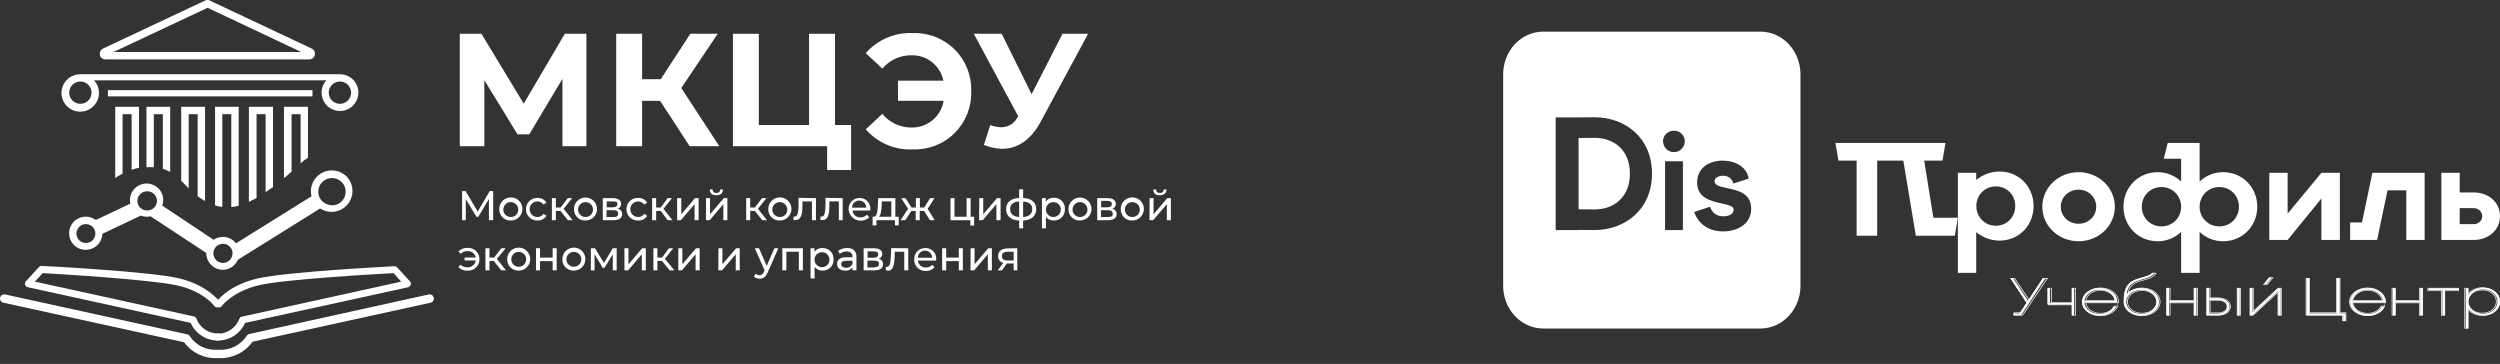 <?xml version="1.0" encoding="UTF-8"?> <svg xmlns="http://www.w3.org/2000/svg" width="316" height="46" viewBox="0 0 316 46" fill="none"><rect x="0" y="0" width="316" height="46" fill="#333333" stroke="none"/> <path d="M252.76 21.68C251.654 21.68 250.618 22.079 249.792 22.745V21.846H247.474V34.487H249.792V29.348C250.618 30.013 251.654 30.412 252.76 30.412C255.219 30.412 257.046 28.466 257.046 26.038C257.046 23.626 255.219 21.68 252.76 21.68ZM252.269 28.533C250.881 28.533 249.81 27.435 249.81 26.038C249.81 24.657 250.881 23.56 252.269 23.56C253.691 23.56 254.728 24.657 254.728 26.038C254.728 27.435 253.691 28.533 252.269 28.533Z" fill="white"></path> <path d="M262.733 30.495C265.262 30.495 267.317 28.549 267.317 26.137C267.317 23.709 265.262 21.763 262.733 21.763C260.186 21.763 258.149 23.709 258.149 26.137C258.149 28.549 260.186 30.495 262.733 30.495ZM262.733 28.283C261.469 28.283 260.485 27.335 260.485 26.137C260.485 24.923 261.469 23.975 262.733 23.975C263.98 23.975 264.964 24.923 264.964 26.137C264.964 27.335 263.98 28.283 262.733 28.283Z" fill="white"></path> <path d="M281 21.763C279.84 21.763 278.804 22.212 278.031 22.944V18.071H273.996L273.5 20.067H275.695V22.944C274.922 22.212 273.886 21.763 272.727 21.763C270.25 21.763 268.406 23.709 268.406 26.137C268.406 28.549 270.25 30.495 272.727 30.495C273.886 30.495 274.922 30.046 275.695 29.314V34.487H278.031V29.314C278.804 30.046 279.84 30.495 281 30.495C283.476 30.495 285.32 28.549 285.32 26.137C285.32 23.709 283.476 21.763 281 21.763ZM273.219 28.616C271.778 28.616 270.725 27.518 270.725 26.137C270.725 24.74 271.778 23.643 273.219 23.643C274.606 23.643 275.695 24.74 275.695 26.137C275.695 27.518 274.606 28.616 273.219 28.616ZM280.508 28.616C279.12 28.616 278.031 27.518 278.031 26.137C278.031 24.74 279.12 23.643 280.508 23.643C281.948 23.643 283.002 24.74 283.002 26.137C283.002 27.518 281.948 28.616 280.508 28.616Z" fill="white"></path> <path d="M293.425 21.846L289.157 27.002V21.846H286.839V30.329H289.157L293.425 25.09V30.329H295.761V21.846H293.425Z" fill="white"></path> <path d="M306.474 21.846H299.87L298.553 28.116H297.06V30.329H300.467L301.785 24.058H304.156V30.329H306.474V21.846Z" fill="white"></path> <path d="M312.68 24.324H310.906V21.846H308.588V30.329H312.68C314.472 30.329 316 29.148 316 27.318C316 25.505 314.472 24.324 312.68 24.324ZM312.68 28.333H310.906V26.304H312.68C313.26 26.304 313.752 26.753 313.752 27.318C313.752 27.9 313.26 28.333 312.68 28.333Z" fill="white"></path> <path d="M258.203 35.157L256.329 38.005L254.464 35.157H254.105L256.145 38.279L255.27 39.606H254.482V39.847H255.471L258.562 35.157H258.203Z" fill="white"></path> <path d="M261.859 36.43V38.279H259.11V36.43H258.795V38.474H258.874V38.507H261.859V39.847H262.175V36.43H261.859Z" fill="white"></path> <path d="M263.468 38.239H267.627V38.158C267.627 37.18 266.638 36.396 265.394 36.396C264.16 36.396 263.162 37.18 263.162 38.158C263.162 39.13 264.16 39.914 265.394 39.914C266.375 39.914 267.198 39.425 267.505 38.741H267.163C266.9 39.291 266.217 39.679 265.403 39.679C264.361 39.679 263.521 39.043 263.468 38.239ZM263.477 38.024C263.556 37.234 264.379 36.63 265.394 36.63C266.41 36.63 267.233 37.234 267.312 38.024H263.477Z" fill="white"></path> <path d="M270.668 36.403C269.906 36.403 269.206 36.718 268.803 37.207C268.96 36.162 269.468 35.78 270.099 35.539C270.939 35.217 271.99 35.11 272.358 34.487H272.025C271.648 34.936 270.747 35.023 269.967 35.325C269.101 35.646 268.409 36.229 268.435 38.132V38.159C268.435 39.13 269.425 39.914 270.668 39.914C271.911 39.914 272.9 39.13 272.9 38.159C272.9 37.181 271.911 36.403 270.668 36.403ZM270.668 39.666C269.608 39.666 268.759 38.996 268.759 38.159C268.759 37.315 269.608 36.644 270.668 36.644C271.736 36.644 272.577 37.315 272.577 38.159C272.577 38.996 271.736 39.666 270.668 39.666Z" fill="white"></path> <path d="M277.315 36.43V38.018H274.171V36.43H273.847V39.847H274.171V38.253H277.315V39.847H277.639V36.43H277.315Z" fill="white"></path> <path d="M280.354 37.683H279.25V36.43H278.927V39.847H280.354C281.168 39.847 281.825 39.425 281.825 38.769C281.825 38.105 281.168 37.683 280.354 37.683ZM282.788 36.43V39.847H283.112V36.43H282.788ZM280.354 39.62H279.25V37.918H280.354C281.002 37.918 281.509 38.239 281.509 38.769C281.509 39.291 281.002 39.62 280.354 39.62Z" fill="white"></path> <path d="M287.174 35.077H286.824L286.176 35.907H286.5L287.174 35.077ZM287.962 36.43L284.731 39.472V36.43H284.407V39.847H284.731L287.962 36.805V39.847H288.286V36.43H287.962Z" fill="white"></path> <path d="M295.735 39.599V35.157H295.393V39.599H291.865V35.157H291.532V39.847H296.172V40.571H296.488V39.599H295.735Z" fill="white"></path> <path d="M297.354 38.239H301.512V38.158C301.512 37.18 300.523 36.396 299.28 36.396C298.045 36.396 297.047 37.18 297.047 38.158C297.047 39.13 298.045 39.914 299.28 39.914C300.26 39.914 301.083 39.425 301.39 38.741H301.048C300.786 39.291 300.103 39.679 299.288 39.679C298.247 39.679 297.406 39.043 297.354 38.239ZM297.362 38.024C297.441 37.234 298.264 36.63 299.28 36.63C300.295 36.63 301.118 37.234 301.197 38.024H297.362Z" fill="white"></path> <path d="M305.907 36.43V38.018H302.764V36.43H302.44V39.847H302.764V38.253H305.907V39.847H306.231V36.43H305.907Z" fill="white"></path> <path d="M310.768 36.43H306.985V36.678H308.71V39.847H309.034V36.678H310.768V36.43Z" fill="white"></path> <path d="M313.881 36.363C313.058 36.363 312.349 36.731 311.99 37.274V36.43H311.666V41.522H311.99V38.969C312.349 39.512 313.058 39.881 313.881 39.881C315.089 39.881 316 39.097 316 38.118C316 37.147 315.089 36.363 313.881 36.363ZM313.837 39.66C312.778 39.66 311.99 38.976 311.99 38.118C311.99 37.267 312.778 36.584 313.837 36.584C314.897 36.584 315.676 37.267 315.676 38.118C315.676 38.976 314.897 39.66 313.837 39.66Z" fill="white"></path> <path fill-rule="evenodd" clip-rule="evenodd" d="M258.292 35.142H258.865L255.68 39.885H254.547V39.491H255.371L256.19 38.273L254.105 35.142H254.677L256.48 37.844L258.292 35.142ZM256.48 38.005L254.623 35.221H254.265L256.297 38.273L255.425 39.57H254.64V39.806H255.626L258.704 35.221H258.346L256.48 38.005ZM261.894 36.386H262.395V39.885H261.894V38.575H258.921V38.542H258.842V36.386H259.343V38.194H261.894V36.386ZM261.988 36.466H262.302V39.806H261.988V38.496H259.014V38.463H258.936V36.466H259.25V38.273H261.988V36.466ZM267.571 38.804C267.239 39.431 266.446 39.871 265.508 39.871C264.279 39.871 263.285 39.105 263.285 38.155C263.285 37.199 264.279 36.433 265.508 36.433C266.746 36.433 267.731 37.199 267.732 38.155M267.509 38.725H267.61C267.598 38.752 267.585 38.778 267.571 38.804M267.509 38.725H267.27C267.008 39.262 266.328 39.642 265.517 39.642C264.515 39.642 263.699 39.061 263.598 38.313C263.594 38.287 263.592 38.261 263.59 38.234H267.732V38.155M263.692 38.313H267.825V38.155C267.825 37.149 266.79 36.353 265.508 36.353C264.236 36.353 263.191 37.148 263.191 38.155C263.191 39.156 264.236 39.951 265.508 39.951C266.52 39.951 267.377 39.455 267.697 38.754L267.746 38.646H267.207L267.183 38.695C266.938 39.199 266.295 39.563 265.517 39.563C264.559 39.563 263.793 39.012 263.692 38.313ZM272.389 34.646C272.101 35.028 271.52 35.194 270.922 35.365C270.675 35.436 270.426 35.507 270.193 35.594C269.599 35.817 269.115 36.163 268.931 37.064C268.921 37.116 268.911 37.17 268.903 37.225C268.939 37.182 268.978 37.14 269.019 37.099C269.431 36.694 270.07 36.439 270.76 36.439C271.998 36.439 272.984 37.199 272.984 38.155C272.984 39.105 271.998 39.871 270.76 39.871C269.522 39.871 268.537 39.105 268.537 38.155V38.129C268.51 36.269 269.199 35.699 270.063 35.385C270.317 35.288 270.585 35.214 270.843 35.143C271.371 34.996 271.86 34.861 272.112 34.566H272.443C272.427 34.594 272.409 34.62 272.389 34.646ZM270.025 35.312C269.582 35.474 269.175 35.704 268.885 36.138C268.597 36.57 268.43 37.193 268.443 38.129V38.155C268.443 39.156 269.479 39.951 270.76 39.951C272.042 39.951 273.077 39.156 273.077 38.155C273.077 37.148 272.041 36.36 270.76 36.36C270.099 36.36 269.481 36.585 269.052 36.953C269.139 36.604 269.277 36.352 269.446 36.163C269.658 35.927 269.926 35.782 270.231 35.667C270.436 35.59 270.655 35.526 270.877 35.462C270.901 35.455 270.926 35.448 270.951 35.441C271.147 35.385 271.344 35.328 271.53 35.264C271.947 35.121 272.327 34.933 272.526 34.602L272.596 34.487H272.064L272.036 34.52C271.867 34.718 271.573 34.842 271.206 34.955C271.085 34.992 270.955 35.028 270.821 35.065C270.56 35.138 270.283 35.214 270.025 35.312ZM277.286 36.386H277.796V39.885H277.286V38.326H274.343V39.885H273.833V36.386H274.343V37.938H277.286V36.386ZM277.38 36.466H277.702V39.806H277.38V38.247H274.25V39.806H273.927V36.466H274.25V38.018H277.38V36.466ZM278.985 39.806V36.466H279.308V37.69H280.406C281.217 37.69 281.871 38.103 281.871 38.751C281.871 39.393 281.217 39.806 280.406 39.806H278.985ZM279.401 37.611H280.406C281.251 37.611 281.965 38.045 281.965 38.751C281.965 39.451 281.25 39.885 280.406 39.885H278.891V36.386H279.401V37.611ZM282.737 36.386H283.246V39.885H282.737V36.386ZM287.379 35.063L286.576 36.034H286.029L286.8 35.063H287.379ZM287.942 36.386H288.4V39.885H287.89V37.036L284.807 39.885H284.35V36.386H284.859V39.235L287.942 36.386ZM284.766 39.439V36.466H284.443V39.806H284.766L287.984 36.832V39.806H288.306V36.466H287.984L284.766 39.439ZM296.474 39.563V40.513H296.16V39.806H291.539V35.221H291.87V39.563H295.384V35.221H295.724V39.563H296.474ZM295.818 39.484H296.568V40.592H296.067V39.885H291.445V35.142H291.964V39.484H295.291V35.142H295.818V39.484ZM301.317 38.804C300.985 39.431 300.192 39.871 299.255 39.871C298.025 39.871 297.031 39.105 297.031 38.155C297.031 37.199 298.025 36.433 299.255 36.433C300.493 36.433 301.478 37.199 301.478 38.155M301.256 38.725H301.356C301.344 38.752 301.331 38.778 301.317 38.804M301.256 38.725H301.016C300.754 39.262 300.074 39.642 299.263 39.642C298.261 39.642 297.446 39.061 297.344 38.313C297.341 38.287 297.338 38.261 297.336 38.234H301.478V38.155M297.438 38.313H301.572V38.155C301.572 37.149 300.536 36.353 299.255 36.353C297.982 36.353 296.938 37.148 296.938 38.155C296.938 39.156 297.982 39.951 299.255 39.951C300.267 39.951 301.123 39.455 301.443 38.754L301.493 38.646H300.954L300.93 38.695C300.684 39.199 300.041 39.563 299.263 39.563C298.306 39.563 297.539 39.012 297.438 38.313ZM305.762 36.386H306.271V39.885H305.762V38.326H302.818V39.885H302.309V36.386H302.818V37.938H305.762V36.386ZM305.855 36.466H306.178V39.806H305.855V38.247H302.725V39.806H302.402V36.466H302.725V38.018H305.855V36.466ZM310.789 36.386V36.787H309.063V39.885H308.553V36.787H306.835V36.386H310.789ZM306.929 36.708V36.466H310.696V36.708H308.969V39.806H308.647V36.708H306.929ZM311.913 41.443H311.59V36.466H311.913V37.291C311.942 37.248 311.973 37.206 312.006 37.166C312.385 36.704 313.043 36.4 313.796 36.4C315 36.4 315.906 37.166 315.906 38.116C315.906 39.072 315 39.839 313.796 39.839C313.043 39.839 312.385 39.534 312.006 39.073C311.973 39.032 311.942 38.991 311.913 38.948V41.443ZM312.006 39.206V41.522H311.497V36.386H312.006V37.033C312.412 36.599 313.062 36.321 313.796 36.321C315.049 36.321 316 37.12 316 38.116C316 39.118 315.049 39.918 313.796 39.918C313.062 39.918 312.412 39.639 312.006 39.206ZM263.599 38.024H267.418C267.415 37.998 267.412 37.971 267.407 37.945C267.283 37.211 266.485 36.662 265.508 36.662C264.532 36.662 263.734 37.211 263.609 37.945C263.605 37.971 263.601 37.998 263.599 38.024ZM263.704 37.945C263.828 37.261 264.577 36.741 265.508 36.741C266.44 36.741 267.189 37.261 267.313 37.945H263.704ZM268.953 38.155C268.953 38.924 269.748 39.55 270.76 39.55C271.78 39.55 272.568 38.924 272.568 38.155C272.568 37.38 271.78 36.755 270.76 36.755C269.749 36.755 268.953 37.38 268.953 38.155ZM282.83 39.806V36.466H283.153V39.806H282.83ZM279.401 39.504H280.406C280.711 39.504 280.977 39.428 281.165 39.297C281.35 39.168 281.464 38.983 281.464 38.751C281.464 38.517 281.35 38.331 281.165 38.203C280.978 38.073 280.712 37.999 280.406 37.999H279.401V39.504ZM286.85 35.143H287.199L286.527 35.955H286.205L286.85 35.143ZM297.345 38.024H301.164C301.162 37.998 301.158 37.971 301.154 37.945C301.029 37.211 300.231 36.662 299.255 36.662C298.278 36.662 297.48 37.211 297.356 37.945C297.351 37.971 297.348 37.998 297.345 38.024ZM297.45 37.945C297.574 37.261 298.323 36.741 299.255 36.741C300.186 36.741 300.935 37.261 301.059 37.945H297.45ZM312.006 38.116C312.006 38.909 312.747 39.543 313.753 39.543C314.758 39.543 315.49 38.909 315.49 38.116C315.49 37.33 314.758 36.696 313.753 36.696C312.747 36.696 312.006 37.33 312.006 38.116ZM268.859 38.155C268.859 38.974 269.705 39.629 270.76 39.629C271.824 39.629 272.661 38.974 272.661 38.155C272.661 37.33 271.824 36.675 270.76 36.675C269.705 36.675 268.859 37.33 268.859 38.155ZM280.406 39.583C281.052 39.583 281.557 39.262 281.557 38.751C281.557 38.234 281.052 37.919 280.406 37.919H279.308V39.583H280.406ZM311.913 38.116C311.913 38.954 312.698 39.622 313.753 39.622C314.808 39.622 315.584 38.954 315.584 38.116C315.584 37.284 314.808 36.616 313.753 36.616C312.698 36.616 311.913 37.284 311.913 38.116Z" fill="white"></path> <path d="M242.864 18.071H234.679H232L232.381 20.299H234.679V29.797H237.277V20.299H240.578L242.161 29.797H244.244H244.741H247.094L247.474 27.52H244.377L243.221 20.299H245.531L245.912 18.071H242.864Z" fill="white"></path> <path fill-rule="evenodd" clip-rule="evenodd" d="M195.063 4C192.267 4 190 6.415 190 9.394V36.128C190 39.107 192.267 41.523 195.063 41.523H222.516C225.312 41.523 227.579 39.107 227.579 36.128V9.394C227.579 6.415 225.312 4 222.516 4H195.063ZM201.551 14.821L199.512 14.841H196.636V29.078H199.532V29.058L201.551 29.078C205.345 29.078 208.812 26.536 208.812 21.939C208.812 17.343 205.345 14.821 201.551 14.821ZM201.551 26.474L199.532 26.454V17.444L201.551 17.424C203.958 17.424 206.018 18.909 206.018 21.939C206.018 24.97 203.958 26.474 201.551 26.474ZM211.591 19.229C212.343 19.229 212.958 18.615 212.958 17.831C212.958 17.116 212.343 16.519 211.591 16.519C210.822 16.519 210.207 17.116 210.207 17.831C210.207 18.615 210.822 19.229 211.591 19.229ZM210.463 20.387V29.078H212.719V20.387H210.463ZM221.349 26.386C221.349 28.277 219.675 29.248 217.795 29.248C216.12 29.248 214.736 28.447 214.138 26.794L216.155 26.13C216.394 26.914 217.026 27.34 217.795 27.34C218.581 27.34 219.145 27.05 219.128 26.471C219.121 26.05 218.476 25.909 217.67 25.731C216.318 25.434 214.514 25.038 214.514 23.063C214.514 21.29 215.95 20.302 217.744 20.302C219.179 20.302 220.734 20.95 221.042 22.568L219.094 23.199C218.94 22.568 218.427 22.211 217.812 22.211C217.18 22.211 216.719 22.5 216.719 22.909C216.719 23.445 217.433 23.594 218.301 23.775C219.642 24.054 221.349 24.41 221.349 26.386Z" fill="white"></path> <path d="M71.092 18.48V9.97L66.901 16.977H65.411L61.22 10.134V18.48H58.12V4.268H60.848L66.199 13.098L71.395 4.268H74.122V18.48H71.092Z" fill="white"></path> <path d="M83.439 12.752H81.162V18.48H77.889V4.268H81.162V10.013H83.517L87.258 4.268H90.721L86.115 11.128L90.92 18.48H87.171L83.439 12.752Z" fill="white"></path> <path d="M107.58 15.802V21.486H104.549V18.48H92.644V4.268H95.917V15.802H102.264V4.268H105.545V15.802H107.58Z" fill="white"></path> <path d="M122.759 11.534C122.793 12.51 122.625 13.482 122.266 14.391C121.906 15.299 121.363 16.124 120.67 16.814C119.977 17.504 119.149 18.044 118.238 18.4C117.326 18.757 116.351 18.922 115.373 18.886C114.255 18.938 113.14 18.736 112.111 18.297C111.082 17.857 110.166 17.19 109.433 16.346L111.528 14.393C111.974 14.937 112.536 15.374 113.172 15.673C113.809 15.972 114.505 16.125 115.208 16.121C116.181 16.14 117.127 15.809 117.874 15.189C118.622 14.569 119.12 13.7 119.278 12.743H113.503V10.194H119.244C119.056 9.272 118.549 8.445 117.811 7.859C117.073 7.272 116.152 6.965 115.208 6.989C114.508 6.979 113.814 7.125 113.178 7.417C112.541 7.708 111.978 8.138 111.528 8.674L109.433 6.721C110.166 5.878 111.082 5.211 112.111 4.771C113.14 4.331 114.255 4.129 115.373 4.181C116.351 4.145 117.326 4.311 118.238 4.667C119.149 5.023 119.977 5.563 120.67 6.253C121.363 6.943 121.906 7.768 122.266 8.676C122.625 9.585 122.793 10.557 122.759 11.534Z" fill="white"></path> <path d="M137.54 4.268L131.479 15.499C130.275 17.685 128.604 18.808 126.69 18.808C125.892 18.798 125.103 18.631 124.37 18.316L125.166 15.819C125.624 15.978 126.102 16.068 126.586 16.087C126.999 16.085 127.404 15.97 127.757 15.755C128.109 15.541 128.396 15.234 128.586 14.869L128.708 14.704L123.088 4.268H126.613L130.396 11.905L134.301 4.268H137.54Z" fill="white"></path> <path d="M61.801 27.837V25.15L60.459 27.396H60.216L58.874 25.167V27.837H58.406V24.148H58.839L60.381 26.739L61.905 24.148H62.337V27.837H61.801Z" fill="white"></path> <path d="M63.108 26.445C63.101 26.155 63.181 25.87 63.338 25.625C63.494 25.38 63.72 25.188 63.987 25.072C64.254 24.956 64.549 24.922 64.835 24.975C65.121 25.027 65.385 25.163 65.593 25.366C65.801 25.569 65.944 25.829 66.004 26.113C66.063 26.397 66.036 26.692 65.926 26.961C65.817 27.23 65.629 27.46 65.388 27.622C65.147 27.784 64.862 27.871 64.571 27.871C64.38 27.88 64.188 27.85 64.008 27.782C63.829 27.715 63.665 27.611 63.528 27.477C63.39 27.343 63.282 27.182 63.21 27.005C63.138 26.827 63.103 26.637 63.108 26.445ZM65.507 26.445C65.498 26.261 65.435 26.083 65.326 25.934C65.217 25.784 65.066 25.67 64.893 25.606C64.719 25.541 64.531 25.529 64.35 25.571C64.17 25.613 64.006 25.707 63.879 25.841C63.751 25.975 63.666 26.143 63.634 26.325C63.602 26.507 63.624 26.695 63.698 26.864C63.772 27.034 63.894 27.177 64.049 27.278C64.205 27.379 64.386 27.432 64.571 27.43C64.699 27.433 64.827 27.409 64.945 27.36C65.063 27.311 65.17 27.237 65.258 27.145C65.346 27.052 65.413 26.942 65.456 26.821C65.499 26.701 65.516 26.573 65.507 26.445Z" fill="white"></path> <path d="M66.485 26.446C66.481 26.256 66.517 26.068 66.588 25.892C66.66 25.716 66.766 25.557 66.902 25.424C67.037 25.29 67.198 25.186 67.375 25.116C67.552 25.047 67.741 25.014 67.931 25.02C68.158 25.007 68.384 25.056 68.585 25.161C68.786 25.266 68.955 25.423 69.074 25.616L68.693 25.858C68.612 25.732 68.499 25.628 68.365 25.558C68.231 25.489 68.082 25.455 67.931 25.461C67.669 25.461 67.418 25.565 67.233 25.749C67.048 25.934 66.944 26.184 66.944 26.446C66.944 26.707 67.048 26.957 67.233 27.142C67.418 27.327 67.669 27.431 67.931 27.431C68.083 27.435 68.233 27.4 68.367 27.329C68.5 27.258 68.613 27.153 68.693 27.024L69.074 27.275C68.955 27.468 68.786 27.626 68.585 27.731C68.384 27.836 68.158 27.884 67.931 27.871C67.741 27.877 67.552 27.844 67.375 27.775C67.198 27.706 67.037 27.601 66.902 27.468C66.766 27.335 66.66 27.175 66.588 27C66.517 26.824 66.481 26.635 66.485 26.446Z" fill="white"></path> <path d="M70.84 26.661H70.26V27.836H69.758V25.046H70.26V26.23H70.858L71.767 25.046H72.312L71.247 26.394L72.382 27.836H71.784L70.84 26.661Z" fill="white"></path> <path d="M72.555 26.445C72.55 26.157 72.631 25.873 72.789 25.63C72.946 25.388 73.172 25.198 73.439 25.085C73.705 24.971 73.999 24.94 74.284 24.994C74.568 25.049 74.83 25.187 75.035 25.39C75.24 25.594 75.38 25.854 75.436 26.137C75.493 26.421 75.463 26.715 75.351 26.981C75.239 27.247 75.05 27.474 74.808 27.633C74.566 27.791 74.282 27.874 73.992 27.871C73.802 27.878 73.613 27.846 73.436 27.777C73.259 27.709 73.098 27.604 72.963 27.47C72.828 27.336 72.722 27.176 72.652 27C72.582 26.824 72.549 26.635 72.555 26.445ZM74.953 26.445C74.945 26.262 74.883 26.085 74.775 25.936C74.667 25.788 74.518 25.674 74.346 25.608C74.174 25.543 73.986 25.53 73.807 25.57C73.627 25.609 73.463 25.7 73.334 25.832C73.206 25.963 73.119 26.13 73.084 26.31C73.049 26.49 73.068 26.677 73.138 26.847C73.207 27.017 73.326 27.162 73.477 27.266C73.629 27.37 73.808 27.427 73.992 27.43C74.122 27.436 74.251 27.413 74.372 27.365C74.493 27.317 74.602 27.244 74.693 27.152C74.783 27.059 74.853 26.948 74.898 26.826C74.943 26.704 74.962 26.575 74.953 26.445Z" fill="white"></path> <path d="M78.642 27.067C78.642 27.551 78.287 27.836 77.534 27.836H76.192V25.046H77.456C78.114 25.046 78.512 25.305 78.512 25.763C78.515 25.902 78.473 26.039 78.392 26.153C78.311 26.266 78.195 26.351 78.062 26.394C78.227 26.409 78.38 26.488 78.489 26.614C78.597 26.739 78.652 26.902 78.642 27.067ZM76.685 26.203H77.456C77.846 26.203 78.045 26.065 78.045 25.789C78.045 25.512 77.837 25.46 77.456 25.46H76.694L76.685 26.203ZM78.131 26.998C78.131 26.705 77.949 26.566 77.534 26.566H76.668V27.43H77.482C77.915 27.448 78.131 27.327 78.131 27.042V26.998Z" fill="white"></path> <path d="M79.188 26.445C79.182 26.253 79.217 26.062 79.29 25.884C79.363 25.705 79.472 25.544 79.61 25.41C79.749 25.276 79.913 25.172 80.094 25.105C80.274 25.038 80.467 25.009 80.66 25.02C80.887 25.005 81.113 25.052 81.315 25.158C81.517 25.263 81.685 25.421 81.803 25.616L81.422 25.858C81.34 25.731 81.227 25.628 81.094 25.558C80.96 25.488 80.81 25.455 80.66 25.46C80.398 25.46 80.147 25.564 79.962 25.749C79.777 25.933 79.672 26.184 79.672 26.445C79.672 26.706 79.777 26.957 79.962 27.142C80.147 27.326 80.398 27.43 80.66 27.43C80.811 27.435 80.961 27.4 81.095 27.329C81.229 27.257 81.341 27.152 81.422 27.024L81.803 27.275C81.685 27.469 81.517 27.628 81.315 27.733C81.113 27.838 80.887 27.886 80.66 27.871C80.467 27.88 80.275 27.85 80.095 27.783C79.915 27.715 79.751 27.611 79.613 27.477C79.475 27.343 79.366 27.183 79.293 27.005C79.22 26.828 79.184 26.637 79.188 26.445Z" fill="white"></path> <path d="M83.517 26.661H82.937V27.836H82.426V25.046H82.937V26.23H83.517L84.383 25.046H84.929L83.863 26.394L84.998 27.836H84.4L83.517 26.661Z" fill="white"></path> <path d="M85.586 25.046H86.115V27.085L87.846 25.046H88.305V27.836H87.794V25.806L86.063 27.836H85.595L85.586 25.046Z" fill="white"></path> <path d="M89.24 25.046H89.751V27.085L91.483 25.046H91.942V27.836H91.431V25.806L89.699 27.836H89.232L89.24 25.046ZM89.725 23.949H90.072C90.07 24.01 90.082 24.071 90.106 24.127C90.13 24.184 90.165 24.235 90.21 24.276C90.255 24.318 90.309 24.35 90.367 24.369C90.425 24.389 90.487 24.395 90.548 24.389C90.61 24.395 90.672 24.388 90.732 24.369C90.791 24.35 90.845 24.318 90.892 24.277C90.938 24.236 90.975 24.185 91.001 24.128C91.027 24.072 91.041 24.011 91.042 23.949H91.388C91.388 24.424 91.068 24.683 90.522 24.683C89.976 24.683 89.734 24.424 89.725 23.949Z" fill="white"></path> <path d="M95.406 26.661H94.826V27.836H94.315V25.046H94.826V26.23H95.414L96.324 25.046H96.869L95.804 26.394L96.947 27.836H96.349L95.406 26.661Z" fill="white"></path> <path d="M97.111 26.445C97.105 26.155 97.185 25.87 97.341 25.625C97.498 25.38 97.724 25.188 97.99 25.072C98.257 24.956 98.552 24.922 98.838 24.975C99.125 25.027 99.389 25.163 99.597 25.366C99.805 25.569 99.948 25.829 100.007 26.113C100.066 26.397 100.04 26.692 99.93 26.961C99.82 27.23 99.633 27.46 99.391 27.622C99.15 27.784 98.866 27.871 98.575 27.871C98.383 27.88 98.191 27.85 98.012 27.782C97.832 27.715 97.669 27.611 97.531 27.477C97.394 27.343 97.286 27.182 97.213 27.005C97.141 26.827 97.106 26.637 97.111 26.445ZM99.51 26.445C99.502 26.261 99.439 26.083 99.33 25.934C99.221 25.784 99.07 25.67 98.896 25.606C98.723 25.541 98.534 25.529 98.354 25.571C98.173 25.613 98.009 25.707 97.882 25.841C97.755 25.975 97.67 26.143 97.638 26.325C97.606 26.507 97.628 26.695 97.702 26.864C97.776 27.034 97.898 27.177 98.053 27.278C98.208 27.379 98.39 27.432 98.575 27.43C98.703 27.433 98.83 27.409 98.948 27.36C99.067 27.311 99.173 27.237 99.261 27.145C99.349 27.052 99.417 26.942 99.46 26.821C99.503 26.701 99.52 26.573 99.51 26.445Z" fill="white"></path> <path d="M103.138 25.046V27.836H102.627V25.46H101.424V26.082C101.424 27.067 101.242 27.81 100.61 27.81C100.506 27.826 100.401 27.826 100.298 27.81V27.378C100.338 27.386 100.379 27.386 100.419 27.378C100.878 27.378 100.895 26.696 100.939 26.03V25.002L103.138 25.046Z" fill="white"></path> <path d="M106.515 25.046V27.836H106.03V25.46H104.827V26.082C104.827 27.067 104.653 27.81 104.013 27.81C103.909 27.826 103.804 27.826 103.701 27.81V27.378C103.744 27.387 103.788 27.387 103.831 27.378C104.281 27.378 104.307 26.696 104.342 26.03V25.002L106.515 25.046Z" fill="white"></path> <path d="M110.005 26.609H107.762C107.782 26.858 107.9 27.088 108.089 27.25C108.279 27.412 108.526 27.492 108.775 27.473C108.927 27.478 109.078 27.451 109.219 27.393C109.359 27.334 109.485 27.247 109.589 27.136L109.866 27.465C109.657 27.667 109.395 27.807 109.11 27.866C108.825 27.926 108.529 27.903 108.256 27.8C107.984 27.698 107.746 27.52 107.571 27.288C107.396 27.055 107.291 26.778 107.268 26.488C107.255 26.302 107.281 26.114 107.343 25.937C107.405 25.761 107.503 25.599 107.63 25.461C107.758 25.324 107.912 25.214 108.083 25.138C108.255 25.062 108.44 25.021 108.628 25.02C108.816 25.014 109.002 25.048 109.176 25.119C109.35 25.19 109.507 25.297 109.638 25.431C109.768 25.567 109.869 25.727 109.934 25.903C109.998 26.079 110.025 26.267 110.013 26.454C110.015 26.506 110.012 26.558 110.005 26.609ZM107.762 26.246H109.494C109.494 26.009 109.399 25.782 109.231 25.614C109.063 25.446 108.835 25.352 108.597 25.352C108.36 25.352 108.132 25.446 107.964 25.614C107.796 25.782 107.701 26.009 107.701 26.246H107.762Z" fill="white"></path> <path d="M113.598 27.396V28.493H113.122V27.836H110.784V28.493H110.299V27.396H110.446C110.853 27.396 110.922 26.696 110.957 25.988L111 25.046H113.174V27.396H113.598ZM111.096 27.396H112.663V25.46H111.451V25.996C111.399 26.61 111.347 27.188 111.096 27.396Z" fill="white"></path> <path d="M116.802 26.661H116.256V27.836H115.745V26.661H115.2L114.429 27.836H113.823L114.784 26.394L113.918 25.046H114.455L115.208 26.23H115.763V25.046H116.274V26.23H116.819L117.572 25.046H118.118L117.252 26.402L118.152 27.836H117.546L116.802 26.661Z" fill="white"></path> <path d="M123.131 27.396V28.51H122.655V27.836H120.144V25.046H120.646V27.396H122.179V25.046H122.689V27.396H123.131Z" fill="white"></path> <path d="M123.781 25.046H124.283V27.085L126.015 25.046H126.474V27.836H125.946V25.806L124.214 27.836H123.755L123.781 25.046Z" fill="white"></path> <path d="M129.323 27.879V28.864H128.82V27.879C127.773 27.819 127.175 27.309 127.175 26.436C127.175 25.564 127.773 25.071 128.82 25.02V23.922H129.323V25.02C130.362 25.071 130.976 25.572 130.976 26.436C130.976 27.3 130.37 27.819 129.323 27.879ZM128.82 27.43V25.46C128.049 25.512 127.677 25.849 127.677 26.428C127.677 27.007 128.058 27.378 128.82 27.43ZM130.474 26.436C130.474 25.849 130.085 25.521 129.323 25.469V27.43C130.085 27.378 130.474 27.041 130.474 26.436Z" fill="white"></path> <path d="M134.604 26.446C134.614 26.635 134.585 26.824 134.517 27C134.448 27.177 134.345 27.338 134.211 27.472C134.078 27.607 133.917 27.712 133.74 27.78C133.563 27.849 133.374 27.88 133.185 27.871C132.997 27.877 132.812 27.839 132.642 27.761C132.473 27.683 132.323 27.567 132.206 27.422V28.864H131.703V25.046H132.189V25.461C132.304 25.308 132.456 25.186 132.629 25.105C132.802 25.024 132.993 24.986 133.185 24.994C133.376 24.985 133.568 25.017 133.747 25.087C133.925 25.157 134.087 25.264 134.222 25.401C134.356 25.539 134.459 25.703 134.525 25.883C134.591 26.062 134.618 26.254 134.604 26.446ZM134.093 26.446C134.085 26.262 134.023 26.084 133.914 25.936C133.806 25.787 133.657 25.673 133.484 25.608C133.312 25.543 133.124 25.53 132.943 25.57C132.764 25.61 132.6 25.703 132.471 25.835C132.343 25.967 132.257 26.134 132.223 26.315C132.189 26.496 132.209 26.683 132.28 26.852C132.352 27.022 132.47 27.167 132.624 27.27C132.776 27.373 132.957 27.428 133.141 27.43C133.269 27.432 133.396 27.407 133.513 27.357C133.63 27.308 133.736 27.234 133.824 27.142C133.912 27.049 133.98 26.94 134.023 26.82C134.067 26.7 134.085 26.573 134.076 26.446H134.093Z" fill="white"></path> <path d="M135.054 26.446C135.05 26.157 135.13 25.874 135.287 25.632C135.444 25.39 135.669 25.2 135.934 25.086C136.2 24.973 136.494 24.94 136.776 24.993C137.061 25.046 137.323 25.182 137.529 25.384C137.734 25.586 137.875 25.845 137.934 26.127C137.992 26.409 137.964 26.702 137.856 26.969C137.746 27.236 137.559 27.464 137.32 27.625C137.08 27.785 136.798 27.871 136.509 27.871C136.318 27.881 136.126 27.851 135.947 27.783C135.768 27.715 135.606 27.611 135.469 27.477C135.331 27.343 135.224 27.182 135.153 27.005C135.083 26.827 135.048 26.637 135.054 26.446ZM137.453 26.446C137.445 26.262 137.383 26.084 137.273 25.935C137.164 25.786 137.014 25.672 136.841 25.607C136.668 25.542 136.48 25.53 136.3 25.571C136.12 25.612 135.956 25.705 135.828 25.838C135.701 25.971 135.614 26.139 135.581 26.32C135.548 26.502 135.569 26.689 135.642 26.858C135.714 27.028 135.835 27.173 135.99 27.274C136.144 27.376 136.324 27.43 136.509 27.431C136.637 27.433 136.765 27.409 136.884 27.36C137.002 27.311 137.109 27.238 137.198 27.145C137.287 27.052 137.356 26.942 137.4 26.822C137.444 26.702 137.462 26.573 137.453 26.446Z" fill="white"></path> <path d="M141.141 27.067C141.141 27.551 140.778 27.836 140.034 27.836H138.691V25.046H139.99C140.649 25.046 141.046 25.305 141.046 25.763C141.049 25.902 141.006 26.038 140.924 26.151C140.844 26.265 140.729 26.35 140.596 26.394C140.756 26.417 140.9 26.5 141.001 26.624C141.102 26.749 141.152 26.907 141.141 27.067ZM139.185 26.203H139.947C140.336 26.203 140.535 26.065 140.535 25.789C140.535 25.512 140.336 25.391 139.947 25.391H139.185V26.203ZM140.631 26.998C140.631 26.705 140.449 26.566 140.034 26.566H139.168V27.43H139.981C140.414 27.448 140.666 27.327 140.666 27.042L140.631 26.998Z" fill="white"></path> <path d="M141.662 26.445C141.655 26.155 141.734 25.87 141.891 25.625C142.047 25.38 142.274 25.188 142.54 25.072C142.807 24.956 143.102 24.922 143.389 24.975C143.674 25.027 143.939 25.163 144.146 25.366C144.355 25.569 144.497 25.829 144.557 26.113C144.616 26.397 144.589 26.692 144.479 26.961C144.371 27.23 144.183 27.46 143.941 27.622C143.7 27.784 143.416 27.871 143.124 27.871C142.933 27.88 142.741 27.85 142.562 27.782C142.382 27.715 142.218 27.611 142.082 27.477C141.944 27.343 141.835 27.182 141.763 27.005C141.691 26.827 141.656 26.637 141.662 26.445ZM144.068 26.445C144.06 26.261 143.997 26.084 143.889 25.934C143.78 25.785 143.63 25.671 143.457 25.607C143.284 25.542 143.096 25.529 142.916 25.57C142.735 25.611 142.572 25.704 142.444 25.838C142.316 25.971 142.23 26.139 142.197 26.32C142.164 26.502 142.185 26.689 142.257 26.858C142.33 27.028 142.451 27.172 142.605 27.274C142.76 27.376 142.94 27.43 143.124 27.43C143.254 27.433 143.38 27.409 143.5 27.36C143.618 27.311 143.725 27.237 143.813 27.145C143.902 27.052 143.971 26.942 144.015 26.822C144.058 26.701 144.077 26.573 144.068 26.445Z" fill="white"></path> <path d="M145.307 25.046H145.808V27.085L147.54 25.046H148V27.836H147.489V25.806L145.757 27.836H145.299L145.307 25.046ZM145.783 23.949H146.129C146.128 24.01 146.139 24.071 146.163 24.127C146.187 24.184 146.223 24.235 146.268 24.276C146.313 24.318 146.366 24.35 146.424 24.369C146.483 24.389 146.545 24.395 146.606 24.389C146.667 24.395 146.73 24.388 146.789 24.369C146.849 24.35 146.902 24.318 146.949 24.277C146.995 24.236 147.033 24.185 147.059 24.128C147.084 24.072 147.099 24.011 147.099 23.949H147.445C147.445 24.424 147.126 24.683 146.579 24.683C146.034 24.683 145.791 24.424 145.783 23.949Z" fill="white"></path> <path d="M60.606 32.778C60.607 32.973 60.569 33.166 60.493 33.345C60.416 33.524 60.304 33.686 60.163 33.82C60.022 33.955 59.855 34.059 59.672 34.126C59.489 34.194 59.294 34.223 59.099 34.212C58.881 34.223 58.664 34.188 58.461 34.109C58.258 34.03 58.074 33.909 57.921 33.754L58.216 33.461C58.331 33.571 58.466 33.656 58.615 33.713C58.764 33.769 58.923 33.795 59.082 33.789C59.334 33.8 59.581 33.718 59.776 33.559C59.971 33.4 60.1 33.174 60.138 32.925H58.718V32.553H60.138C60.092 32.316 59.962 32.103 59.771 31.953C59.58 31.804 59.341 31.729 59.099 31.741C58.939 31.735 58.78 31.761 58.63 31.819C58.481 31.877 58.346 31.965 58.233 32.078L57.939 31.785C58.091 31.63 58.275 31.509 58.478 31.43C58.681 31.351 58.899 31.316 59.116 31.327C59.311 31.318 59.506 31.35 59.688 31.42C59.87 31.489 60.036 31.595 60.175 31.731C60.315 31.867 60.425 32.03 60.499 32.21C60.573 32.39 60.609 32.584 60.606 32.778Z" fill="white"></path> <path d="M62.407 32.985H61.87V34.169H61.359V31.378H61.87V32.553H62.459L63.368 31.378H63.913L62.805 32.718L63.948 34.169H63.35L62.407 32.985Z" fill="white"></path> <path d="M64.113 32.778C64.107 32.49 64.188 32.208 64.344 31.966C64.501 31.724 64.725 31.534 64.99 31.42C65.255 31.306 65.548 31.273 65.832 31.325C66.115 31.377 66.377 31.513 66.583 31.714C66.79 31.915 66.931 32.172 66.991 32.454C67.05 32.736 67.024 33.029 66.916 33.295C66.808 33.562 66.623 33.791 66.384 33.953C66.146 34.115 65.864 34.202 65.576 34.204C65.384 34.213 65.192 34.183 65.013 34.115C64.833 34.048 64.67 33.944 64.532 33.81C64.395 33.676 64.287 33.515 64.214 33.338C64.142 33.16 64.108 32.97 64.113 32.778ZM66.511 32.778C66.511 32.528 66.412 32.289 66.235 32.112C66.058 31.936 65.817 31.837 65.567 31.837C65.317 31.837 65.077 31.936 64.9 32.112C64.723 32.289 64.623 32.528 64.623 32.778C64.623 33.028 64.723 33.267 64.9 33.444C65.077 33.621 65.317 33.72 65.567 33.72C65.817 33.72 66.058 33.621 66.235 33.444C66.412 33.267 66.511 33.028 66.511 32.778Z" fill="white"></path> <path d="M67.749 31.378H68.26V32.562H69.853V31.378H70.364V34.169H69.853V33.003H68.26V34.169H67.749V31.378Z" fill="white"></path> <path d="M71.083 32.778C71.078 32.49 71.159 32.207 71.315 31.965C71.472 31.723 71.697 31.533 71.963 31.419C72.228 31.305 72.521 31.273 72.805 31.326C73.089 31.379 73.351 31.515 73.557 31.717C73.763 31.919 73.904 32.177 73.962 32.459C74.02 32.742 73.993 33.035 73.884 33.301C73.775 33.568 73.588 33.797 73.348 33.957C73.109 34.118 72.826 34.204 72.538 34.204C72.346 34.213 72.155 34.183 71.976 34.115C71.797 34.047 71.633 33.943 71.497 33.809C71.36 33.675 71.253 33.515 71.181 33.337C71.11 33.16 71.077 32.969 71.083 32.778ZM73.481 32.778C73.481 32.528 73.382 32.289 73.205 32.112C73.028 31.936 72.788 31.837 72.538 31.837C72.287 31.837 72.047 31.936 71.87 32.112C71.693 32.289 71.594 32.528 71.594 32.778C71.594 33.028 71.693 33.267 71.87 33.444C72.047 33.621 72.287 33.72 72.538 33.72C72.788 33.72 73.028 33.621 73.205 33.444C73.382 33.267 73.481 33.028 73.481 32.778Z" fill="white"></path> <path d="M77.949 31.378V34.169H77.456V32.13L76.408 33.858H76.183L75.152 32.13V34.178H74.685V31.378H75.204L76.339 33.236L77.456 31.378H77.949Z" fill="white"></path> <path d="M78.928 31.378H79.439V33.409L81.171 31.378H81.63V34.169H81.127V32.139L79.396 34.169H78.928V31.378Z" fill="white"></path> <path d="M83.673 32.985H83.093V34.169H82.591V31.378H83.093V32.553H83.69L84.556 31.378H85.102L84.037 32.718L85.249 34.169H84.651L83.673 32.985Z" fill="white"></path> <path d="M85.742 31.378H86.245V33.409L87.976 31.378H88.435V34.169H87.924V32.139L86.193 34.169H85.734L85.742 31.378Z" fill="white"></path> <path d="M90.808 31.378H91.31V33.409L93.042 31.378H93.501V34.169H92.999V32.139L91.267 34.169H90.799L90.808 31.378Z" fill="white"></path> <path d="M98.384 31.378L97.025 34.454C96.774 35.042 96.453 35.223 96.02 35.223C95.756 35.232 95.499 35.139 95.302 34.964L95.518 34.584C95.584 34.65 95.662 34.703 95.748 34.739C95.834 34.774 95.927 34.792 96.02 34.791C96.263 34.791 96.419 34.679 96.557 34.359L96.644 34.169L95.406 31.378H95.943L96.912 33.616L97.882 31.378H98.384Z" fill="white"></path> <path d="M101.484 31.378V34.169H100.973V31.819H99.398V34.169H98.887V31.378H101.484Z" fill="white"></path> <path d="M105.363 32.778C105.373 32.967 105.343 33.156 105.276 33.333C105.208 33.51 105.104 33.67 104.97 33.805C104.836 33.939 104.676 34.044 104.499 34.112C104.322 34.181 104.133 34.212 103.943 34.203C103.756 34.209 103.569 34.171 103.399 34.091C103.229 34.012 103.08 33.893 102.965 33.746V35.197H102.454V31.378H102.948V31.819C103.063 31.666 103.214 31.544 103.388 31.463C103.561 31.381 103.752 31.343 103.943 31.352C104.133 31.344 104.322 31.375 104.499 31.444C104.676 31.512 104.836 31.617 104.97 31.751C105.104 31.886 105.208 32.046 105.276 32.223C105.343 32.4 105.373 32.589 105.363 32.778ZM104.844 32.778C104.835 32.594 104.773 32.416 104.664 32.267C104.555 32.118 104.405 32.004 104.232 31.939C104.059 31.875 103.871 31.862 103.691 31.903C103.511 31.944 103.347 32.037 103.219 32.17C103.091 32.304 103.005 32.471 102.972 32.653C102.939 32.834 102.96 33.021 103.033 33.191C103.105 33.36 103.226 33.505 103.38 33.607C103.535 33.708 103.715 33.763 103.9 33.763C104.028 33.766 104.156 33.742 104.275 33.693C104.393 33.643 104.5 33.57 104.589 33.477C104.678 33.385 104.746 33.275 104.79 33.154C104.834 33.034 104.852 32.906 104.844 32.778Z" fill="white"></path> <path d="M108.255 32.484V34.169H107.762V33.806C107.653 33.944 107.511 34.053 107.349 34.122C107.187 34.192 107.011 34.22 106.835 34.204C106.203 34.204 105.805 33.867 105.805 33.383C105.805 32.899 106.091 32.519 106.931 32.519H107.762V32.459C107.762 32.035 107.511 31.785 107.008 31.785C106.695 31.788 106.39 31.895 106.143 32.087L105.935 31.707C106.271 31.463 106.68 31.339 107.095 31.353C107.822 31.353 108.255 31.715 108.255 32.484ZM107.753 33.348V32.96H106.965C106.463 32.96 106.324 33.158 106.324 33.392C106.324 33.625 106.558 33.849 106.939 33.849C107.116 33.862 107.292 33.816 107.441 33.719C107.589 33.623 107.702 33.48 107.762 33.314L107.753 33.348Z" fill="white"></path> <path d="M111.615 33.4C111.615 33.884 111.26 34.169 110.507 34.169H109.165V31.378H110.463C111.122 31.378 111.52 31.638 111.52 32.096C111.524 32.234 111.482 32.37 111.4 32.483C111.319 32.595 111.203 32.678 111.07 32.718C111.229 32.743 111.374 32.827 111.475 32.953C111.576 33.08 111.626 33.239 111.615 33.4ZM109.658 32.579H110.42C110.81 32.579 111.009 32.432 111.009 32.165C111.009 31.897 110.81 31.767 110.42 31.767H109.658V32.579ZM111.104 33.366C111.104 33.08 110.922 32.942 110.507 32.942H109.641V33.806H110.455C110.888 33.78 111.104 33.651 111.104 33.366Z" fill="white"></path> <path d="M114.802 31.379V34.169H114.299V31.819H113.087V32.441C113.035 33.426 112.905 34.212 112.273 34.212C112.168 34.21 112.063 34.195 111.961 34.169V33.737H112.091C112.55 33.737 112.568 33.055 112.602 32.389L112.654 31.361L114.802 31.379Z" fill="white"></path> <path d="M118.3 32.942H116.023C116.045 33.191 116.164 33.422 116.355 33.584C116.547 33.745 116.794 33.825 117.044 33.806C117.195 33.81 117.345 33.783 117.483 33.724C117.622 33.666 117.747 33.579 117.85 33.469L118.127 33.789C117.989 33.942 117.819 34.063 117.629 34.143C117.439 34.222 117.233 34.257 117.027 34.247C116.831 34.257 116.635 34.225 116.452 34.155C116.269 34.085 116.103 33.977 115.964 33.839C115.825 33.7 115.717 33.534 115.647 33.351C115.576 33.169 115.545 32.973 115.555 32.778C115.547 32.591 115.577 32.404 115.644 32.229C115.711 32.054 115.814 31.894 115.945 31.761C116.077 31.627 116.235 31.522 116.409 31.451C116.583 31.381 116.77 31.348 116.958 31.352C117.146 31.346 117.333 31.379 117.508 31.449C117.682 31.52 117.84 31.626 117.971 31.761C118.101 31.897 118.202 32.058 118.266 32.234C118.33 32.411 118.357 32.599 118.343 32.787C118.333 32.84 118.319 32.892 118.3 32.942ZM116.023 32.579H117.824C117.824 32.341 117.729 32.112 117.56 31.944C117.391 31.775 117.162 31.681 116.923 31.681C116.684 31.681 116.455 31.775 116.286 31.944C116.117 32.112 116.023 32.341 116.023 32.579Z" fill="white"></path> <path d="M119.088 31.378H119.599V32.562H121.192V31.378H121.703V34.169H121.192V33.003H119.599V34.169H119.088V31.378Z" fill="white"></path> <path d="M122.681 31.378H123.183V33.409L124.915 31.378H125.374V34.169H124.863V32.139L123.131 34.169H122.672L122.681 31.378Z" fill="white"></path> <path d="M128.586 31.378V34.169H128.127V33.305H127.262L126.655 34.169H126.11L126.812 33.236C126.621 33.187 126.453 33.075 126.335 32.918C126.216 32.761 126.155 32.568 126.162 32.372C126.162 31.724 126.638 31.396 127.392 31.396L128.586 31.378ZM127.348 32.925H128.127V31.819H127.374C126.907 31.819 126.647 31.983 126.647 32.372C126.647 32.761 126.881 32.925 127.348 32.925Z" fill="white"></path> <path d="M39.132 7.508H13.294C13.144 7.51 12.999 7.462 12.881 7.37C12.763 7.279 12.679 7.151 12.644 7.007C12.594 6.843 12.604 6.667 12.67 6.509C12.736 6.351 12.856 6.222 13.008 6.143L26.074 0H26.368L39.357 6.117C39.506 6.172 39.631 6.277 39.711 6.414C39.792 6.551 39.822 6.711 39.798 6.868C39.788 7.039 39.713 7.199 39.59 7.317C39.466 7.436 39.303 7.504 39.132 7.508ZM14.341 6.575H38.084L26.239 0.985L14.341 6.575Z" fill="white"></path> <path d="M42.967 9.382H10.159C9.614 9.378 9.084 9.561 8.658 9.901C8.233 10.241 7.937 10.717 7.822 11.249C7.706 11.78 7.778 12.335 8.025 12.82C8.271 13.306 8.678 13.691 9.176 13.912C9.674 14.133 10.233 14.177 10.76 14.035C11.286 13.893 11.747 13.574 12.066 13.133C12.384 12.691 12.541 12.154 12.509 11.611C12.477 11.068 12.259 10.553 11.891 10.151H41.244C40.887 10.547 40.677 11.053 40.649 11.585C40.621 12.116 40.777 12.641 41.091 13.072C41.404 13.503 41.857 13.813 42.372 13.951C42.888 14.089 43.435 14.046 43.922 13.83C44.41 13.613 44.808 13.236 45.05 12.762C45.293 12.288 45.365 11.745 45.254 11.224C45.143 10.703 44.856 10.236 44.442 9.901C44.027 9.566 43.51 9.383 42.976 9.382H42.967ZM10.159 13.123C9.879 13.123 9.606 13.04 9.374 12.885C9.142 12.73 8.961 12.51 8.854 12.252C8.748 11.994 8.72 11.71 8.775 11.437C8.831 11.164 8.966 10.913 9.164 10.716C9.362 10.52 9.615 10.386 9.889 10.333C10.163 10.28 10.447 10.309 10.705 10.416C10.963 10.524 11.183 10.706 11.337 10.939C11.491 11.172 11.572 11.445 11.57 11.724C11.568 12.096 11.418 12.452 11.154 12.714C10.89 12.976 10.532 13.123 10.159 13.123ZM42.967 13.123C42.688 13.123 42.415 13.04 42.182 12.885C41.95 12.73 41.769 12.51 41.663 12.252C41.556 11.994 41.529 11.71 41.584 11.437C41.639 11.164 41.774 10.913 41.973 10.716C42.171 10.52 42.423 10.386 42.697 10.333C42.972 10.28 43.256 10.309 43.514 10.416C43.771 10.524 43.991 10.706 44.145 10.939C44.299 11.172 44.381 11.445 44.379 11.724C44.377 12.096 44.227 12.452 43.962 12.714C43.698 12.976 43.34 13.123 42.967 13.123Z" fill="white"></path> <path d="M39.495 11.395H13.64V12.181H39.495V11.395Z" fill="white"></path> <path d="M19.441 21.141V14.437H20.584V21.348L20.939 21.46C21.137 21.541 21.328 21.637 21.511 21.745V13.503H18.515V21.141C18.823 21.115 19.133 21.115 19.441 21.141Z" fill="white"></path> <path d="M15.034 22.203L15.493 21.953V14.437H16.636V21.46C16.941 21.355 17.254 21.271 17.571 21.21V13.503H14.566V22.497C14.714 22.393 14.87 22.298 15.034 22.203Z" fill="white"></path> <path d="M23.373 23.318C23.528 23.491 23.684 23.655 23.849 23.819V14.437H24.983V24.804C25.282 25.024 25.594 25.226 25.918 25.409V13.503H22.905V22.869C23.069 22.998 23.225 23.154 23.373 23.318Z" fill="white"></path> <path d="M28.1 26.16V14.437H29.234V26.169C29.395 26.159 29.554 26.136 29.711 26.1C29.867 26.1 30.022 26.031 30.17 25.996V13.503H27.182V25.962C27.481 26.057 27.789 26.124 28.1 26.16Z" fill="white"></path> <path d="M32.43 25.028V14.437H33.573V24.285C33.884 24.078 34.196 23.871 34.508 23.646V13.503H31.46V25.521C31.772 25.365 32.083 25.201 32.43 25.028Z" fill="white"></path> <path d="M36.101 22.359C36.361 22.143 36.603 21.91 36.854 21.685V14.437H37.997V20.648C38.281 20.381 38.592 20.144 38.924 19.94V13.503H35.893V22.506L36.101 22.359Z" fill="white"></path> <path d="M27.693 38.86C27.606 38.86 27.522 38.832 27.451 38.782C27.357 38.718 27.293 38.619 27.272 38.507C27.251 38.396 27.275 38.281 27.338 38.186C27.39 38.1 28.793 36.078 32.534 35.206C36.274 34.333 49.323 33.685 49.851 33.651C49.914 33.646 49.978 33.656 50.037 33.68C50.095 33.704 50.147 33.741 50.189 33.789L51.774 35.517C51.815 35.556 51.848 35.602 51.871 35.654C51.893 35.706 51.905 35.763 51.905 35.819C51.905 35.876 51.893 35.932 51.871 35.984C51.848 36.036 51.815 36.083 51.774 36.121C51.734 36.162 51.687 36.194 51.635 36.215C51.583 36.237 51.527 36.249 51.471 36.249C51.414 36.249 51.358 36.237 51.306 36.215C51.254 36.194 51.207 36.162 51.167 36.121L49.747 34.523C48.016 34.618 36.066 35.275 32.759 36.044C29.451 36.813 28.083 38.636 28.066 38.636C28.03 38.703 27.976 38.76 27.911 38.799C27.845 38.839 27.77 38.86 27.693 38.86Z" fill="white"></path> <path d="M27.442 38.86C27.371 38.86 27.301 38.842 27.237 38.809C27.174 38.776 27.12 38.728 27.079 38.67C27.079 38.67 25.788 36.839 22.394 36.078C19 35.318 7.111 34.618 5.405 34.523L3.959 36.087C3.919 36.127 3.871 36.16 3.818 36.182C3.766 36.203 3.709 36.215 3.652 36.215C3.595 36.215 3.538 36.203 3.485 36.182C3.433 36.16 3.385 36.127 3.345 36.087C3.304 36.048 3.272 36.001 3.25 35.949C3.229 35.897 3.217 35.841 3.217 35.785C3.217 35.728 3.229 35.672 3.25 35.621C3.272 35.569 3.304 35.522 3.345 35.482L4.921 33.754C4.964 33.707 5.018 33.67 5.078 33.646C5.138 33.622 5.202 33.612 5.267 33.616C5.821 33.616 18.983 34.333 22.585 35.171C26.187 36.009 27.728 38.065 27.78 38.152C27.843 38.247 27.865 38.363 27.842 38.475C27.82 38.586 27.754 38.685 27.659 38.748C27.6 38.807 27.524 38.846 27.442 38.86Z" fill="white"></path> <path d="M27.702 45.271C27.562 45.271 27.428 45.215 27.328 45.116C27.229 45.018 27.174 44.883 27.174 44.744C27.173 44.674 27.185 44.604 27.211 44.539C27.237 44.474 27.276 44.415 27.325 44.365C27.375 44.316 27.433 44.276 27.498 44.249C27.562 44.222 27.632 44.208 27.702 44.208C28.38 44.248 29.057 44.109 29.665 43.806C30.273 43.503 30.79 43.046 31.165 42.48C31.202 42.413 31.253 42.354 31.314 42.308C31.375 42.262 31.446 42.229 31.521 42.212L54.224 37.21C54.359 37.19 54.497 37.222 54.609 37.299C54.722 37.377 54.8 37.494 54.829 37.627C54.858 37.761 54.834 37.9 54.764 38.017C54.693 38.133 54.581 38.219 54.449 38.255L31.936 43.189C31.457 43.857 30.82 44.397 30.081 44.76C29.342 45.123 28.525 45.299 27.702 45.271Z" fill="white"></path> <path d="M27.442 45.271C26.633 45.304 25.828 45.138 25.098 44.787C24.369 44.436 23.737 43.91 23.26 43.258L0.392 38.255C0.26 38.219 0.148 38.133 0.077 38.017C0.007 37.9 -0.017 37.761 0.012 37.627C0.041 37.494 0.119 37.377 0.232 37.299C0.344 37.222 0.482 37.19 0.617 37.21L23.667 42.264C23.742 42.279 23.814 42.311 23.875 42.358C23.937 42.404 23.987 42.464 24.022 42.532C24.391 43.081 24.898 43.525 25.492 43.819C26.085 44.112 26.746 44.247 27.407 44.208C27.478 44.208 27.547 44.222 27.612 44.249C27.676 44.276 27.735 44.316 27.784 44.365C27.833 44.415 27.872 44.474 27.898 44.539C27.924 44.604 27.937 44.674 27.936 44.744C27.936 44.878 27.885 45.007 27.793 45.105C27.702 45.203 27.576 45.262 27.442 45.271Z" fill="white"></path> <path d="M27.598 43.042C27.534 43.055 27.468 43.053 27.404 43.038C27.341 43.022 27.282 42.992 27.231 42.951C27.181 42.91 27.14 42.858 27.112 42.799C27.084 42.74 27.069 42.675 27.069 42.61C27.069 42.545 27.084 42.48 27.112 42.421C27.14 42.362 27.181 42.31 27.231 42.269C27.282 42.228 27.341 42.198 27.404 42.182C27.468 42.167 27.534 42.165 27.598 42.178C28.175 42.163 28.735 41.978 29.207 41.646C29.678 41.314 30.04 40.85 30.248 40.312C30.27 40.24 30.312 40.175 30.368 40.125C30.424 40.075 30.494 40.041 30.568 40.027L51.393 35.448C51.449 35.436 51.508 35.435 51.565 35.446C51.622 35.457 51.677 35.478 51.725 35.51C51.774 35.542 51.816 35.583 51.849 35.631C51.881 35.679 51.904 35.732 51.916 35.789C51.928 35.846 51.929 35.904 51.918 35.961C51.907 36.018 51.886 36.073 51.854 36.121C51.822 36.17 51.781 36.212 51.733 36.244C51.685 36.277 51.631 36.3 51.574 36.312L30.984 40.813C30.692 41.469 30.218 42.027 29.618 42.422C29.018 42.817 28.317 43.033 27.598 43.042Z" fill="white"></path> <path d="M27.486 43.042C26.766 43.034 26.064 42.82 25.464 42.425C24.863 42.03 24.39 41.47 24.1 40.813L3.5 36.303C3.444 36.291 3.39 36.267 3.342 36.234C3.294 36.2 3.254 36.158 3.222 36.109C3.191 36.06 3.169 36.006 3.159 35.949C3.149 35.891 3.15 35.833 3.163 35.776C3.175 35.719 3.199 35.666 3.232 35.618C3.265 35.57 3.308 35.53 3.357 35.498C3.406 35.467 3.461 35.446 3.518 35.436C3.575 35.425 3.634 35.427 3.691 35.439L24.516 40.001C24.589 40.017 24.657 40.052 24.713 40.102C24.769 40.152 24.811 40.215 24.836 40.286C25.039 40.826 25.4 41.293 25.873 41.626C26.345 41.959 26.907 42.142 27.486 42.152C27.55 42.139 27.616 42.141 27.679 42.156C27.743 42.172 27.802 42.202 27.852 42.243C27.903 42.284 27.944 42.336 27.972 42.395C28 42.454 28.014 42.519 28.014 42.584C28.014 42.649 28 42.714 27.972 42.772C27.944 42.831 27.903 42.883 27.852 42.925C27.802 42.966 27.743 42.996 27.679 43.011C27.616 43.027 27.55 43.029 27.486 43.016V43.042Z" fill="white"></path> <path d="M43.851 22.35C43.364 21.848 42.698 21.558 41.998 21.546C41.649 21.533 41.302 21.591 40.977 21.718C40.653 21.844 40.357 22.035 40.11 22.281C39.857 22.519 39.655 22.805 39.515 23.123C39.376 23.44 39.301 23.783 39.296 24.13C39.296 24.359 39.323 24.588 39.374 24.812L29.832 30.756C29.642 30.509 29.399 30.307 29.12 30.166C28.841 30.026 28.534 29.95 28.222 29.944C27.787 29.936 27.36 30.063 27.001 30.307L20.507 25.987C20.584 25.779 20.628 25.561 20.636 25.339C20.648 24.782 20.437 24.244 20.051 23.842C19.664 23.44 19.134 23.208 18.576 23.197C18.018 23.185 17.478 23.395 17.075 23.781C16.672 24.167 16.44 24.696 16.428 25.253C16.428 25.415 16.445 25.578 16.48 25.736L12.107 27.81C11.753 27.542 11.322 27.393 10.878 27.387C10.462 27.379 10.054 27.494 9.704 27.718C9.354 27.942 9.078 28.264 8.912 28.643C8.745 29.023 8.695 29.444 8.767 29.852C8.84 30.26 9.032 30.638 9.319 30.938C9.706 31.336 10.235 31.565 10.791 31.577C11.351 31.586 11.893 31.375 12.298 30.989C12.689 30.612 12.919 30.098 12.939 29.555L17.788 27.257C18.012 27.34 18.249 27.387 18.489 27.395C18.67 27.396 18.85 27.376 19.026 27.335L26.074 31.974C26.071 32.25 26.122 32.524 26.224 32.78C26.327 33.036 26.479 33.269 26.672 33.466C26.865 33.664 27.095 33.821 27.349 33.93C27.603 34.038 27.876 34.096 28.152 34.099C28.562 34.101 28.964 33.981 29.306 33.755C29.648 33.529 29.916 33.207 30.074 32.83L40.465 26.35C40.876 26.622 41.357 26.772 41.851 26.782C42.199 26.789 42.545 26.727 42.869 26.601C43.193 26.474 43.489 26.285 43.74 26.044C43.99 25.804 44.191 25.516 44.331 25.198C44.47 24.88 44.545 24.537 44.552 24.19C44.565 23.509 44.313 22.85 43.851 22.35ZM10.869 30.713C10.656 30.715 10.446 30.66 10.262 30.554C10.077 30.448 9.924 30.294 9.819 30.109C9.714 29.924 9.66 29.715 9.663 29.502C9.667 29.289 9.727 29.081 9.838 28.9C9.949 28.718 10.107 28.57 10.294 28.469C10.482 28.369 10.694 28.321 10.907 28.329C11.12 28.338 11.327 28.404 11.506 28.519C11.685 28.634 11.83 28.795 11.926 28.985C12.013 29.144 12.058 29.322 12.055 29.503C12.058 29.661 12.029 29.817 11.97 29.963C11.912 30.109 11.825 30.242 11.715 30.355C11.604 30.467 11.473 30.556 11.328 30.618C11.183 30.679 11.027 30.712 10.869 30.713ZM18.576 26.601C18.254 26.601 17.946 26.473 17.718 26.246C17.491 26.019 17.363 25.712 17.363 25.391C17.363 25.07 17.491 24.762 17.718 24.536C17.946 24.309 18.254 24.181 18.576 24.181H18.68C19.001 24.195 19.304 24.336 19.521 24.572C19.739 24.809 19.854 25.122 19.84 25.443C19.826 25.764 19.685 26.066 19.448 26.283C19.211 26.5 18.897 26.614 18.576 26.601ZM28.196 33.236C27.961 33.238 27.731 33.172 27.533 33.046C27.335 32.92 27.178 32.739 27.081 32.526C26.984 32.313 26.951 32.076 26.987 31.845C27.022 31.613 27.124 31.397 27.28 31.222C27.436 31.047 27.639 30.921 27.866 30.859C28.092 30.798 28.332 30.803 28.555 30.874C28.778 30.946 28.976 31.08 29.125 31.262C29.273 31.443 29.365 31.664 29.39 31.896C29.395 31.934 29.395 31.971 29.39 32.009C29.393 32.168 29.364 32.325 29.305 32.473C29.246 32.621 29.159 32.755 29.048 32.869C28.937 32.983 28.804 33.074 28.658 33.137C28.512 33.2 28.355 33.233 28.196 33.236ZM41.954 25.935C41.68 25.933 41.411 25.868 41.166 25.745C40.921 25.623 40.708 25.445 40.543 25.227C40.32 24.911 40.21 24.529 40.231 24.143C40.251 23.757 40.4 23.389 40.655 23.098C40.909 22.807 41.254 22.609 41.634 22.536C42.015 22.464 42.409 22.52 42.753 22.697C43.097 22.874 43.372 23.161 43.534 23.512C43.695 23.864 43.734 24.259 43.644 24.635C43.554 25.011 43.341 25.346 43.038 25.586C42.734 25.826 42.359 25.959 41.972 25.961L41.954 25.935Z" fill="white"></path> </svg> 